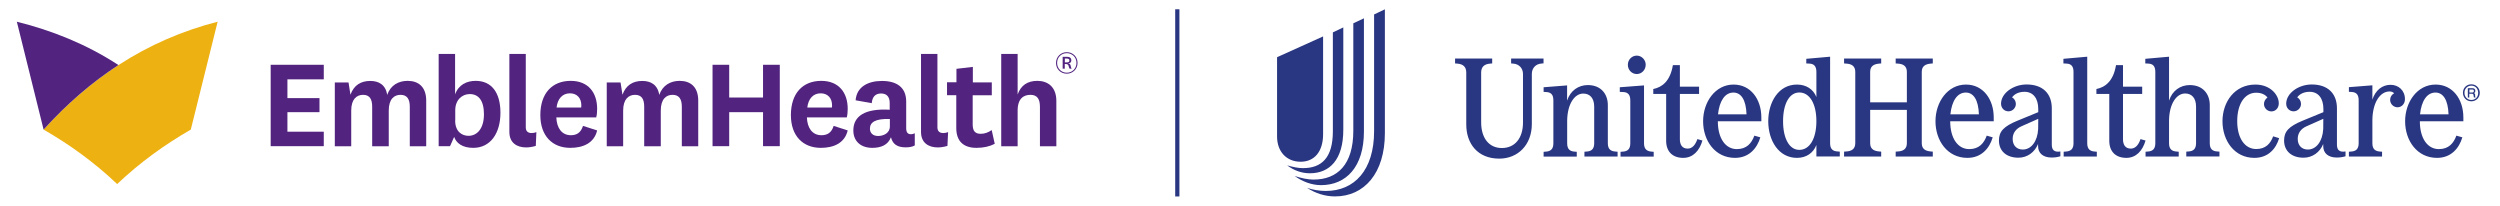 <svg width="401" height="33" viewBox="0 0 401 33" fill="none" xmlns="http://www.w3.org/2000/svg">
<path d="M34.911 3.479C29.268 4.937 23.976 7.205 18.994 10.445L18.94 10.472C14.769 13.199 10.8 16.601 6.993 20.786C11.151 23.176 15.133 26.038 18.792 29.521C22.45 26.051 26.446 23.176 30.604 20.786L34.911 3.479Z" fill="#EDB111"/>
<path d="M2.7 3.479L6.993 20.786C10.787 16.601 14.755 13.199 18.941 10.472L18.981 10.445L18.994 10.432C13.838 7.057 8.262 4.87 2.7 3.479Z" fill="#522480"/>
<path d="M51.934 23.446H43.416V10.391H51.934V12.727H46.102V15.737H51.246V17.992H46.102V21.124H51.934V23.446Z" fill="#522480"/>
<path d="M65.394 12.97C67.082 12.97 68.364 13.901 68.364 16.142V23.459H65.731V17.114C65.731 15.94 65.326 15.211 64.246 15.211C63.248 15.211 62.356 15.859 62.356 17.735V23.459H59.697V17.114C59.697 15.94 59.319 15.211 58.239 15.211C57.24 15.211 56.336 15.872 56.336 17.735V23.459H53.703V13.226H55.904L56.214 15.197C56.767 13.645 57.901 12.983 59.386 12.983C60.736 12.983 61.843 13.564 62.114 15.224C62.64 13.658 63.922 12.97 65.394 12.97Z" fill="#522480"/>
<path d="M72.185 23.446H70.362V8.65H72.995V15.143C73.548 13.591 74.858 12.97 76.302 12.97C78.813 12.97 80.271 14.806 80.271 18.086C80.271 21.367 78.678 23.716 75.911 23.716C74.156 23.716 73.184 22.946 72.846 21.961L72.185 23.446ZM73.008 19.328C73.008 21.164 74.156 21.785 75.141 21.785C76.491 21.785 77.625 20.678 77.625 18.329C77.625 16.088 76.734 15.089 75.344 15.089C74.129 15.089 73.022 16.021 73.022 17.681V19.328H73.008Z" fill="#522480"/>
<path d="M85.941 23.405C85.361 23.567 84.874 23.648 84.388 23.648C82.971 23.648 81.702 22.96 81.702 21.164V8.65H84.335V20.435C84.335 21.083 84.726 21.34 85.266 21.34C85.536 21.34 85.779 21.299 86.035 21.191L85.941 23.405Z" fill="#522480"/>
<path d="M93.514 20.192L95.782 20.921C95.296 22.987 93.474 23.716 91.476 23.716C88.614 23.716 86.67 21.812 86.67 18.464C86.67 14.968 88.56 12.97 91.543 12.97C94.365 12.97 95.782 14.86 95.782 17.452C95.782 17.938 95.742 18.424 95.634 18.829H89.235C89.302 20.53 90.099 21.691 91.584 21.691C92.475 21.677 93.15 21.326 93.514 20.192ZM93.217 17.249C93.244 17.101 93.244 17.006 93.244 16.871C93.244 15.791 92.596 14.968 91.422 14.968C90.207 14.968 89.424 15.859 89.275 17.249H93.217Z" fill="#522480"/>
<path d="M109.026 12.97C110.714 12.97 111.996 13.901 111.996 16.142V23.459H109.364V17.114C109.364 15.94 108.959 15.211 107.879 15.211C106.88 15.211 105.989 15.859 105.989 17.735V23.459H103.329V17.114C103.329 15.94 102.951 15.211 101.858 15.211C100.859 15.211 99.954 15.872 99.954 17.735V23.459H97.322V13.226H99.536L99.846 15.197C100.4 13.645 101.534 12.983 103.019 12.983C104.369 12.983 105.476 13.564 105.746 15.224C106.286 13.658 107.568 12.97 109.026 12.97Z" fill="#522480"/>
<path d="M114.291 23.446V10.391H116.964V15.643H122.391V10.391H125.077V23.446H122.391V17.992H116.964V23.446H114.291Z" fill="#522480"/>
<path d="M133.717 20.192L135.972 20.921C135.486 22.987 133.664 23.716 131.666 23.716C128.804 23.716 126.859 21.812 126.859 18.464C126.859 14.968 128.749 12.97 131.733 12.97C134.541 12.97 135.972 14.86 135.972 17.452C135.972 17.938 135.931 18.424 135.823 18.829H129.424C129.492 20.53 130.288 21.691 131.773 21.691C132.678 21.677 133.366 21.326 133.717 20.192ZM133.434 17.249C133.461 17.101 133.461 17.006 133.461 16.871C133.461 15.791 132.813 14.968 131.638 14.968C130.423 14.968 129.641 15.859 129.492 17.249H133.434Z" fill="#522480"/>
<path d="M145.354 20.57C145.354 21.299 145.665 21.529 146.11 21.529C146.353 21.529 146.529 21.461 146.731 21.38V23.324C146.353 23.554 145.867 23.635 145.246 23.635C143.977 23.635 143.181 23.149 142.911 22.015C142.425 23.284 141.277 23.716 139.914 23.716C138.091 23.716 136.876 22.676 136.876 20.921C136.876 18.64 138.699 17.371 142.708 17.6V16.52C142.708 15.521 142.222 14.995 141.318 14.995C140.386 14.995 139.9 15.575 139.833 16.547L137.241 16.088C137.403 13.915 139.252 12.983 141.453 12.983C143.802 12.983 145.354 13.982 145.354 16.291V20.57ZM142.722 19.085C140.413 19.018 139.536 19.598 139.536 20.638C139.536 21.326 140.008 21.812 140.845 21.812C141.709 21.812 142.735 21.353 142.735 20.287V19.085H142.722Z" fill="#522480"/>
<path d="M151.969 23.405C151.389 23.567 150.903 23.648 150.417 23.648C148.999 23.648 147.73 22.96 147.73 21.164V8.65H150.363V20.435C150.363 21.083 150.754 21.34 151.294 21.34C151.564 21.34 151.807 21.299 152.077 21.191L151.969 23.405Z" fill="#522480"/>
<path d="M159.556 23.068C158.76 23.486 157.761 23.716 156.627 23.716C154.656 23.716 153.387 22.757 153.387 20.543V15.265H151.902V13.199H153.414V11.039L156.046 10.729V13.213H159.084V15.278H156.019V19.976C156.019 21.083 156.478 21.461 157.302 21.461C157.95 21.461 158.476 21.259 159.07 20.867L159.556 23.068Z" fill="#522480"/>
<path d="M163.228 15.157C163.755 13.672 164.821 12.97 166.401 12.97C168.021 12.97 169.438 13.901 169.438 16.183V23.459H166.806V17.114C166.806 15.94 166.401 15.211 165.294 15.211C164.227 15.211 163.228 15.764 163.228 17.735V23.459H160.596V8.65H163.228V15.157Z" fill="#522480"/>
<path d="M171.113 8.366C172.071 8.366 172.841 9.095 172.841 10.094C172.841 11.093 172.058 11.822 171.113 11.822C170.154 11.822 169.385 11.107 169.385 10.094C169.385 9.095 170.154 8.366 171.113 8.366ZM171.113 11.66C171.977 11.66 172.665 11.012 172.665 10.094C172.665 9.176 171.963 8.528 171.113 8.528C170.249 8.528 169.56 9.176 169.56 10.094C169.56 11.012 170.262 11.66 171.113 11.66Z" fill="#522480"/>
<path d="M171.558 11.012C171.518 10.945 171.491 10.891 171.464 10.796L171.396 10.54C171.342 10.351 171.167 10.27 170.964 10.27H170.789V11.012H170.451V9.109H171.167C171.572 9.109 171.842 9.284 171.842 9.689C171.842 10 171.639 10.162 171.302 10.175C171.504 10.202 171.666 10.256 171.72 10.486L171.788 10.769C171.815 10.864 171.842 10.945 171.896 11.012H171.558ZM170.789 10.013H171.072C171.423 10.013 171.531 9.892 171.531 9.703C171.531 9.514 171.396 9.392 171.14 9.392H170.802V10.013H170.789Z" fill="#522480"/>
<path d="M188.841 1.488V31.512" stroke="#293681" stroke-width="0.675" stroke-miterlimit="10"/>
<path d="M396.406 13.523C395.636 13.523 395.056 14.104 395.056 14.873C395.056 15.656 395.636 16.25 396.406 16.25C397.175 16.25 397.756 15.656 397.756 14.887C397.756 14.117 397.162 13.523 396.406 13.523ZM396.406 16.034C395.771 16.034 395.299 15.548 395.299 14.887C395.299 14.225 395.771 13.739 396.406 13.739C397.04 13.739 397.499 14.225 397.499 14.887C397.513 15.562 397.054 16.034 396.406 16.034ZM278.065 13.564C275.122 13.564 273.178 16.372 273.178 19.45C273.178 22.528 275.068 25.322 278.294 25.322C280.562 25.322 281.845 23.77 282.358 22.028L281.399 21.758C280.954 22.973 280.171 23.918 278.591 23.918C276.769 23.918 275.54 22.19 275.54 19.45H282.52V18.802C282.506 15.899 280.805 13.564 278.065 13.564ZM275.567 18.343C275.797 16.169 276.688 14.846 278.038 14.846C279.266 14.846 280.063 15.994 280.144 18.343H275.567ZM304.066 10.175L304.403 10.202C305.24 10.243 305.861 10.58 305.861 11.525V16.412H299.975V11.525C299.975 10.58 300.61 10.27 301.433 10.202L301.744 10.175V9.392H295.79V10.175L296.128 10.202C296.965 10.243 297.586 10.58 297.586 11.525V22.973C297.586 23.918 296.965 24.256 296.128 24.296L295.79 24.323V25.106H301.744V24.323L301.433 24.296C300.596 24.229 299.975 23.918 299.975 22.973V17.627H305.861V22.973C305.861 23.918 305.24 24.256 304.403 24.296L304.066 24.323V25.106H310.019V24.323L309.709 24.296C308.872 24.229 308.251 23.918 308.251 22.973V11.525C308.251 10.58 308.872 10.27 309.709 10.202L310.019 10.175V9.392H304.066V10.175ZM390.668 13.564C387.725 13.564 385.781 16.372 385.781 19.45C385.781 22.528 387.671 25.322 390.898 25.322C393.166 25.322 394.448 23.77 394.961 22.028L394.003 21.758C393.557 22.973 392.774 23.918 391.195 23.918C389.372 23.918 388.144 22.19 388.144 19.45H395.123V18.802C395.11 15.899 393.409 13.564 390.668 13.564ZM388.171 18.343C388.4 16.169 389.291 14.846 390.641 14.846C391.87 14.846 392.666 15.994 392.747 18.343H388.171ZM247.609 9.392H242.384V10.175L242.722 10.202C243.68 10.27 244.288 10.972 244.288 11.863V19.652C244.288 22.19 242.965 23.743 240.899 23.743C238.807 23.743 237.578 22.109 237.578 19.639V11.633C237.578 10.756 238.051 10.27 239.036 10.202L239.347 10.175V9.392H233.393V10.175L233.731 10.202C234.703 10.27 235.189 10.742 235.189 11.633V19.963C235.189 23.041 237.011 25.444 240.481 25.444C243.464 25.444 245.705 23.243 245.705 19.895V11.849C245.705 10.972 246.286 10.256 247.271 10.189L247.582 10.162V9.392H247.609ZM270.707 23.837C269.762 23.837 269.452 23.135 269.452 22.339V15.062H272.53V13.901H269.452V10.445H268.331C267.899 13.051 266.576 13.996 265.186 14.279V15.062H267.251V22.582C267.251 24.337 268.304 25.322 269.992 25.322C271.558 25.322 272.597 24.175 273.07 22.541L272.26 22.312C271.936 23.257 271.423 23.837 270.707 23.837ZM262.54 11.876C263.309 11.876 263.971 11.228 263.971 10.378C263.971 9.568 263.296 8.92 262.54 8.92C261.757 8.92 261.109 9.568 261.109 10.378C261.095 11.228 261.757 11.876 262.54 11.876ZM257.896 22.987V16.858C257.896 15.103 256.816 13.645 254.683 13.645C253.184 13.645 251.875 14.536 251.362 16.142V13.699L247.595 13.996V14.738L248.041 14.765C248.743 14.806 249.161 15.143 249.161 16.088V23C249.161 23.945 248.689 24.283 247.933 24.323L247.595 24.35V25.12H252.914V24.35L252.604 24.323C251.834 24.283 251.375 23.945 251.375 23V19.315C251.416 16.628 252.59 15.008 253.954 15.008C255.007 15.008 255.709 15.724 255.709 17.114V22.987C255.709 23.932 255.236 24.269 254.48 24.31L254.143 24.337V25.106H259.462V24.337L259.151 24.31C258.368 24.269 257.896 23.932 257.896 22.987ZM263.701 22.987V13.699L259.813 13.996V14.738L260.38 14.765C261.068 14.792 261.5 15.143 261.5 16.088V23C261.5 23.945 261.028 24.283 260.272 24.323L259.934 24.35V25.12H265.253V24.35L264.943 24.323C264.173 24.269 263.701 23.932 263.701 22.987ZM293.549 22.987V9.095L289.729 9.433V10.175L290.228 10.202C290.917 10.229 291.349 10.58 291.349 11.525V15.562C290.849 14.306 289.715 13.564 288.23 13.564C285.287 13.564 283.627 16.372 283.627 19.45C283.627 22.528 285.287 25.322 288.23 25.322C289.715 25.322 290.849 24.553 291.349 23.257V25.093H295.102V24.323L294.791 24.296C294.022 24.269 293.549 23.932 293.549 22.987ZM288.608 24.04C287.042 24.04 286.003 22.271 286.003 19.436C286.003 16.615 287.029 14.833 288.608 14.833C290.269 14.833 291.349 16.628 291.349 19.436C291.349 22.244 290.269 24.04 288.608 24.04ZM354.448 22.987V16.858C354.448 15.103 353.368 13.645 351.235 13.645C349.736 13.645 348.427 14.536 347.914 16.142V9.095L344.107 9.433V10.175L344.593 10.202C345.295 10.229 345.713 10.58 345.713 11.525V22.987C345.713 23.932 345.241 24.269 344.485 24.31L344.147 24.337V25.106H349.466V24.337L349.156 24.31C348.386 24.269 347.914 23.932 347.914 22.987V19.301C347.954 16.615 349.129 14.995 350.492 14.995C351.545 14.995 352.247 15.71 352.247 17.101V22.973C352.247 23.918 351.775 24.256 351.019 24.296L350.681 24.323V25.093H356V24.323L355.69 24.296C354.92 24.269 354.448 23.932 354.448 22.987ZM361.9 23.905C360.077 23.905 358.849 22.177 358.849 19.436C358.849 16.655 360.064 14.873 361.886 14.873C362.696 14.873 363.317 15.143 363.709 15.643C363.371 15.872 363.142 16.25 363.142 16.682C363.142 17.33 363.682 17.87 364.33 17.87C365.005 17.87 365.518 17.33 365.518 16.574C365.518 15.224 364.168 13.564 361.765 13.564C358.417 13.564 356.486 16.372 356.486 19.45C356.486 22.528 358.376 25.322 361.603 25.322C363.83 25.322 365.086 23.837 365.572 22.163L364.613 21.866C364.195 23.014 363.425 23.905 361.9 23.905ZM374.846 23.23V17.371C374.846 14.968 373.348 13.55 370.81 13.55C368.636 13.55 366.706 14.981 366.706 16.628C366.706 17.33 367.219 17.857 367.894 17.857C368.542 17.857 369.082 17.317 369.082 16.669C369.082 16.223 368.839 15.818 368.474 15.616C368.879 15.049 369.595 14.725 370.472 14.725C371.836 14.725 372.673 15.751 372.673 17.479V17.992L369.352 19.355C367.124 20.273 366.368 21.083 366.368 22.541C366.368 24.229 367.583 25.295 369.487 25.295C370.918 25.295 372.119 24.418 372.646 23.095V23.432C372.646 24.58 373.456 25.268 374.806 25.268C375.346 25.268 375.764 25.201 376.223 25.066V24.296C375.278 24.445 374.846 24.08 374.846 23.23ZM372.646 20.692C372.538 22.663 371.539 23.986 370.175 23.986C369.19 23.986 368.555 23.311 368.555 22.285C368.555 21.367 369.055 20.651 369.986 20.246L372.659 19.058L372.646 20.692ZM383.446 13.604C382.136 13.604 381.016 14.455 380.53 15.98V13.685L376.763 13.982V14.725L377.209 14.752C377.911 14.792 378.329 15.13 378.329 16.075V22.987C378.329 23.932 377.857 24.269 377.101 24.31L376.763 24.337V25.106H382.082V24.337L381.772 24.31C381.002 24.269 380.53 23.932 380.53 22.987V19.22C380.57 16.412 381.785 14.671 383.27 14.671C383.608 14.671 383.837 14.765 384.013 14.968C383.635 15.17 383.378 15.548 383.378 16.021C383.378 16.669 383.918 17.209 384.566 17.209C385.214 17.209 385.754 16.669 385.754 15.913C385.754 14.482 384.701 13.604 383.446 13.604ZM396.811 14.927C396.986 14.846 397.04 14.765 397.04 14.563C397.04 14.293 396.878 14.144 396.568 14.144H395.839V15.643H396.068V15.035H396.473C396.689 15.035 396.757 15.116 396.77 15.359C396.784 15.521 396.784 15.535 396.811 15.629H397.081C397.054 15.602 397.013 15.481 397.013 15.4C397.027 15.062 396.986 14.995 396.811 14.927ZM396.554 14.846H396.095V14.36H396.541C396.73 14.36 396.811 14.428 396.811 14.59C396.811 14.752 396.716 14.846 396.554 14.846ZM329.108 23.23V17.371C329.108 14.968 327.61 13.55 325.072 13.55C322.898 13.55 320.968 14.981 320.968 16.628C320.968 17.33 321.481 17.857 322.156 17.857C322.804 17.857 323.344 17.317 323.344 16.669C323.344 16.223 323.101 15.818 322.736 15.616C323.141 15.049 323.857 14.725 324.734 14.725C326.098 14.725 326.935 15.751 326.935 17.479V17.992L323.614 19.355C321.386 20.273 320.63 21.083 320.63 22.541C320.63 24.229 321.845 25.295 323.749 25.295C325.18 25.295 326.368 24.418 326.908 23.095V23.432C326.908 24.58 327.718 25.268 329.068 25.268C329.608 25.268 330.026 25.201 330.485 25.066V24.296C329.54 24.445 329.108 24.08 329.108 23.23ZM326.921 20.692C326.813 22.663 325.828 23.986 324.451 23.986C323.465 23.986 322.831 23.311 322.831 22.285C322.831 21.367 323.33 20.651 324.262 20.246L326.935 19.058L326.921 20.692ZM343.337 22.312C343.027 23.257 342.5 23.837 341.785 23.837C340.84 23.837 340.529 23.135 340.529 22.339V15.062H343.607V13.901H340.529V10.445H339.409C338.977 13.051 337.654 13.996 336.263 14.279V15.062H338.329V22.582C338.329 24.337 339.382 25.322 341.069 25.322C342.635 25.322 343.675 24.175 344.147 22.541L343.337 22.312ZM315.338 13.564C312.395 13.564 310.451 16.372 310.451 19.45C310.451 22.528 312.341 25.322 315.568 25.322C317.836 25.322 319.118 23.77 319.631 22.028L318.673 21.758C318.227 22.973 317.444 23.918 315.865 23.918C314.042 23.918 312.814 22.19 312.814 19.45H319.793V18.802C319.78 15.899 318.079 13.564 315.338 13.564ZM312.841 18.343C313.07 16.169 313.961 14.846 315.311 14.846C316.54 14.846 317.336 15.994 317.417 18.343H312.841ZM334.792 22.987V9.095L330.971 9.433V10.175L331.471 10.202C332.173 10.229 332.591 10.58 332.591 11.525V22.987C332.591 23.932 332.119 24.269 331.349 24.31L331.012 24.337V25.106H336.331V24.337L336.02 24.31C335.264 24.269 334.792 23.932 334.792 22.987ZM209.647 30.128C210.605 30.452 211.604 30.628 212.671 30.628C217.22 30.628 220.406 27.32 220.406 21.043V2.318L222.134 1.495V21.367C222.134 27.779 218.827 31.505 214.142 31.505C212.522 31.505 210.997 31.006 209.647 30.128ZM207.662 28.225C208.715 28.576 209.768 28.805 210.686 28.805C214.52 28.805 217.072 26.402 217.072 20.975V3.736L218.773 2.939V21.11C218.773 26.794 215.897 29.696 211.888 29.696C210.416 29.696 208.918 29.143 207.662 28.225ZM206.461 26.524C207.392 26.794 208.243 26.969 208.985 26.969C211.969 26.969 213.791 25.336 213.791 21.056V5.194L215.465 4.397V20.813C215.465 25.619 213.265 27.793 210.106 27.793C208.796 27.793 207.541 27.347 206.461 26.524ZM212.225 21.515V5.842L204.841 9.176V21.893C204.841 24.323 206.366 25.943 208.621 25.943C210.848 25.943 212.225 24.296 212.225 21.515Z" fill="#293681"/>
</svg>
